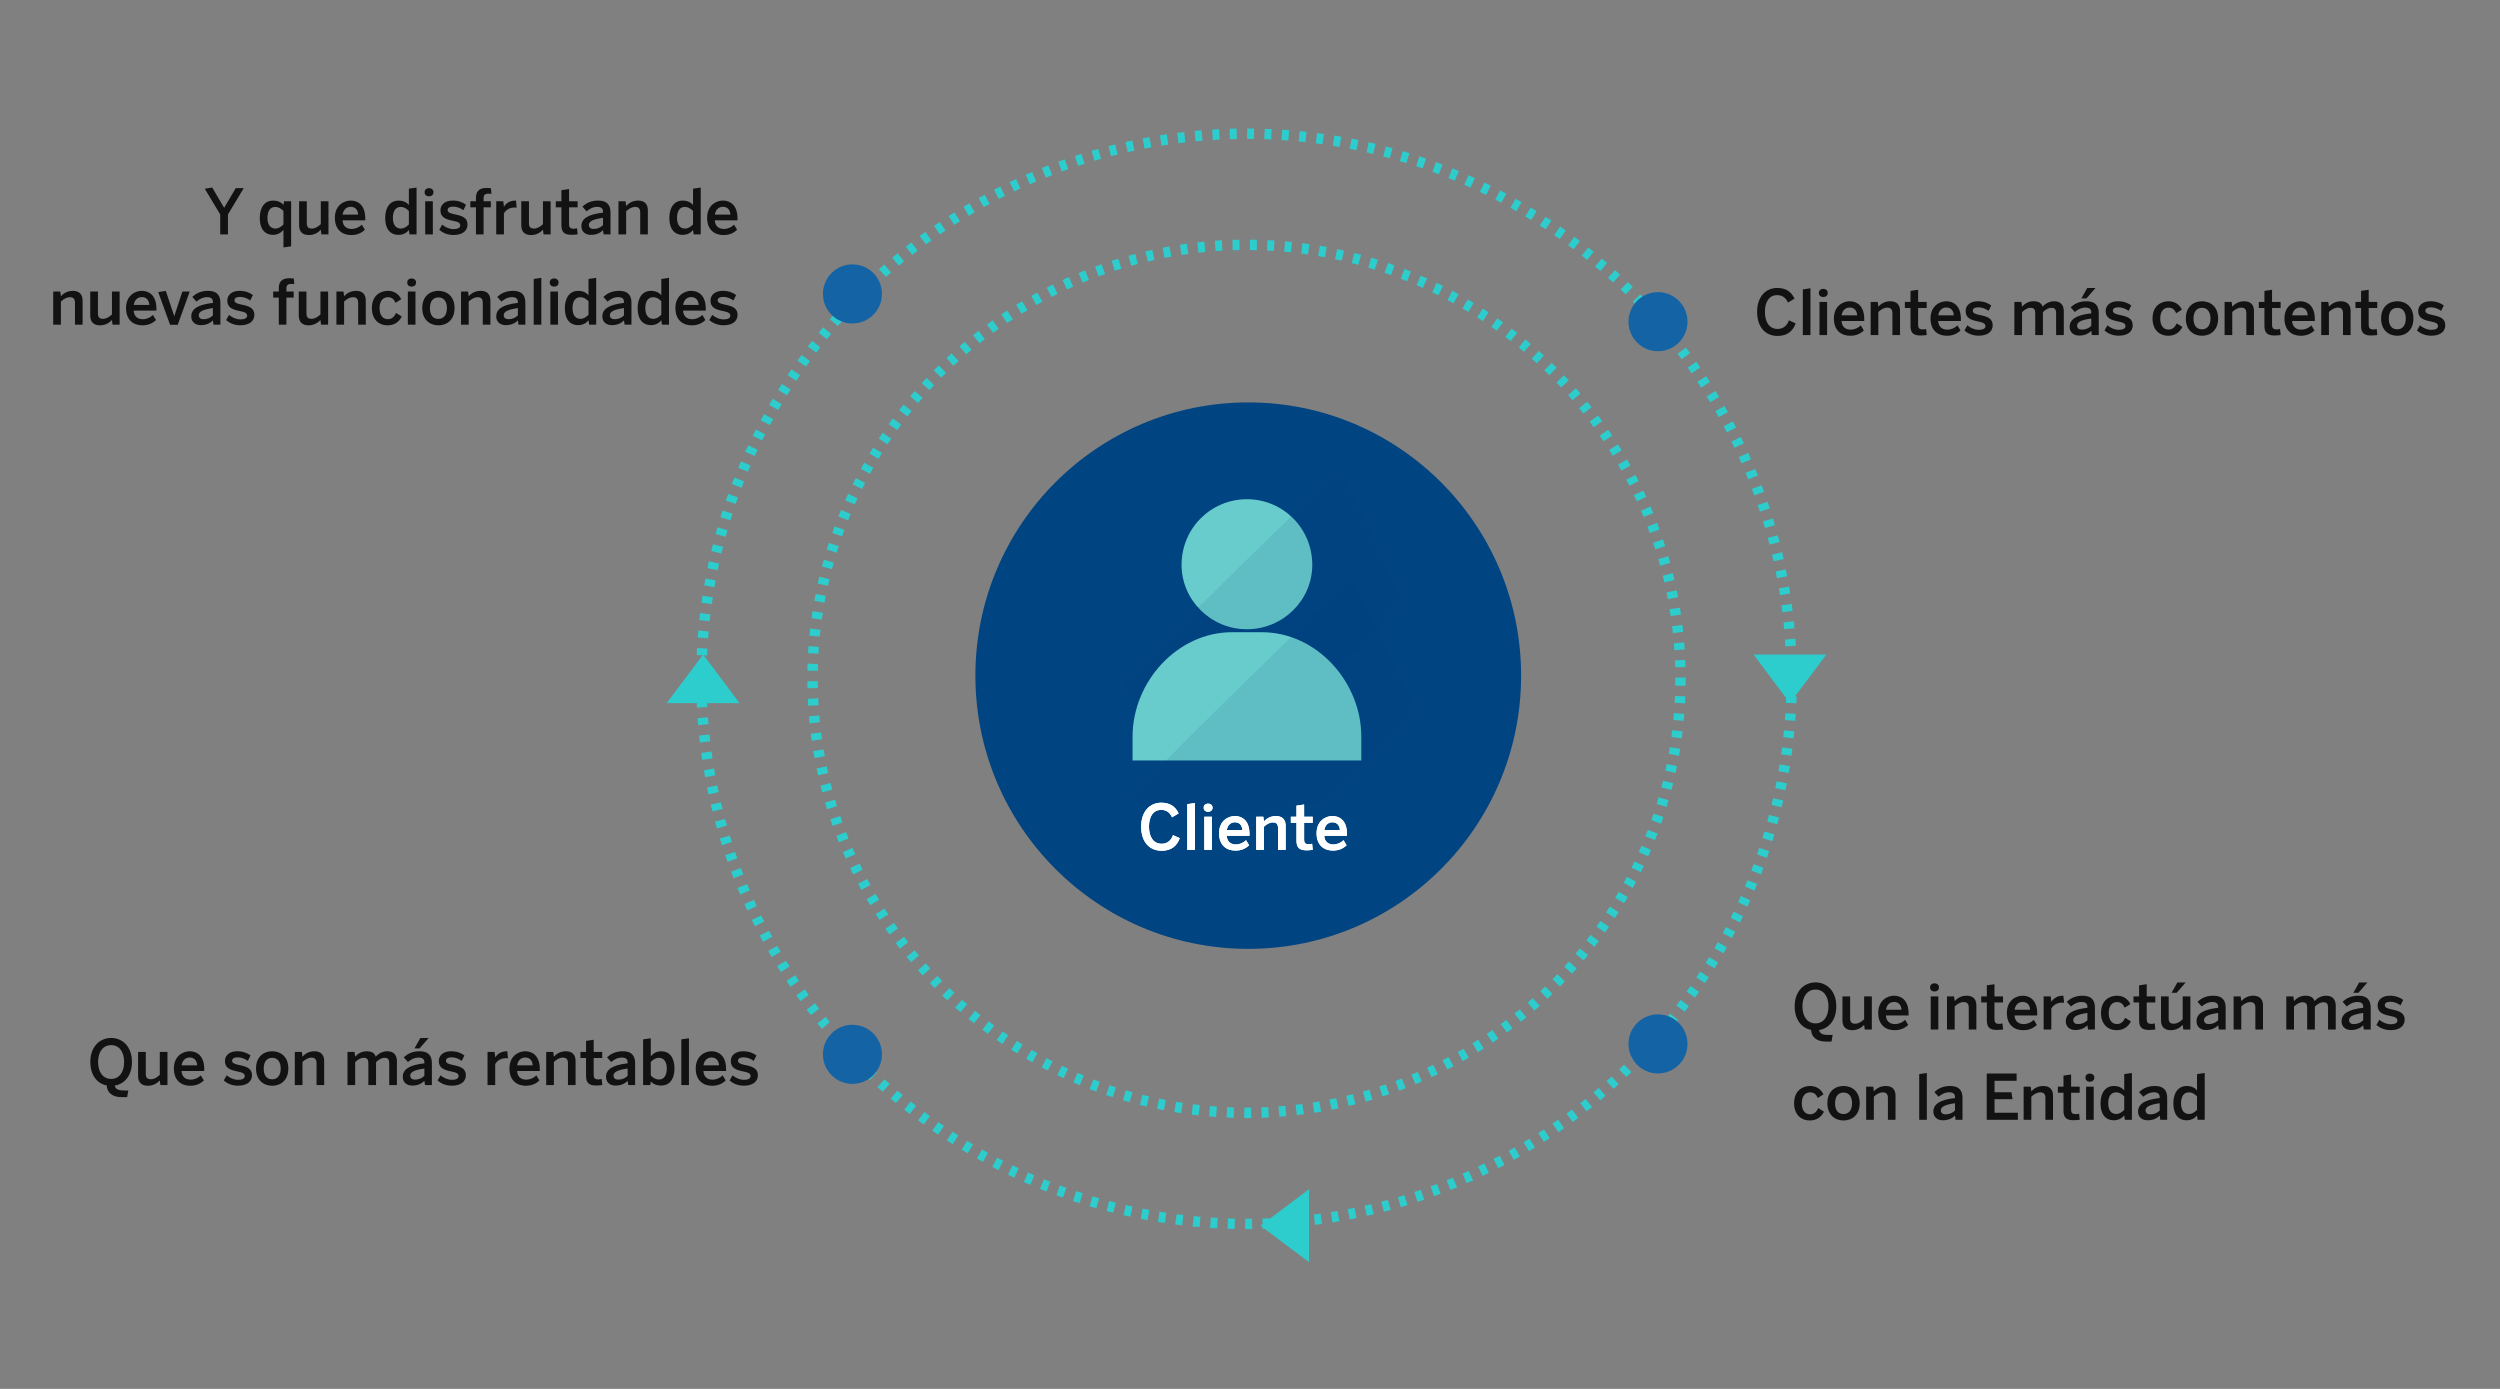 <?xml version="1.0" encoding="UTF-8" standalone="no"?>
<!DOCTYPE svg PUBLIC "-//W3C//DTD SVG 1.1//EN" "http://www.w3.org/Graphics/SVG/1.1/DTD/svg11.dtd">
<svg width="100%" height="100%" viewBox="0 0 720 400" version="1.1" xmlns="http://www.w3.org/2000/svg" xmlns:xlink="http://www.w3.org/1999/xlink" xml:space="preserve" xmlns:serif="http://www.serif.com/" style="fill-rule:evenodd;clip-rule:evenodd;">
    <rect x="0" y="0" width="720" height="400" fill="#808080" stroke="none"/>
    <g id="grandes_resultados-v2" transform="matrix(1,0,0,1,14,37.5)">
        <g id="Page-1" transform="matrix(1,0,0,1,178,0)">
            <g id="Group-7" transform="matrix(1,0,0,1,0,0.633)">
                <path id="Fill-3" d="M246.08,156.451C246.08,199.909 210.897,235.14 167.496,235.14C124.097,235.14 88.912,199.909 88.912,156.451C88.912,112.994 124.097,77.762 167.496,77.762C210.897,77.762 246.08,112.994 246.08,156.451" style="fill:rgb(0,68,129);"/>
                <circle id="Oval-2" cx="167" cy="157.367" r="157" style="fill:none;stroke:rgb(45,204,205);stroke-width:3px;stroke-dasharray:2,3;"/>
                <path id="Triangle" d="M323.5,164.367L313,150.367L334,150.367L323.5,164.367Z" style="fill:rgb(45,204,205);"/>
                <g id="Triangle-Copy-2" transform="matrix(-3.82857e-16,1,-1,-3.82857e-16,492.867,136.867)">
                    <path d="M178,321.867L167.5,307.867L188.5,307.867L178,321.867Z" style="fill:rgb(45,204,205);"/>
                </g>
                <g id="Triangle-Copy" transform="matrix(-1,-7.65714e-16,7.65714e-16,-1,21,314.734)">
                    <path d="M10.5,164.367L0,150.367L21,150.367L10.5,164.367Z" style="fill:rgb(45,204,205);"/>
                </g>
                <circle id="Oval-21" serif:id="Oval-2" cx="167" cy="157.367" r="125" style="fill:none;stroke:rgb(45,204,205);stroke-width:3px;stroke-dasharray:2,3;"/>
                <path id="Fill-5" d="M167.114,143.089C177.51,143.089 185.937,134.707 185.937,124.536C185.937,114.024 177.51,105.643 167.114,105.643C156.718,105.643 148.29,114.024 148.29,124.536C148.29,134.707 156.718,143.089 167.114,143.089" style="fill:rgb(104,204,204);"/>
            </g>
            <g id="Group-10" transform="matrix(1,0,0,1,148,105.633)">
                <path id="Fill-8" d="M-17.994,55.983C-17.994,53.537 45.991,-8.087 45.991,-8.087L64.259,29.888C64.259,29.888 40.12,56.798 37.938,56.798C35.755,56.798 -3.043,62.507 -3.043,62.507L-17.994,55.983Z" style="fill:rgb(0,68,129);fill-opacity:0.098;"/>
            </g>
            <path id="Fill-11" d="M134.18,181.509L134.18,174.636C134.18,158.862 147.069,144.577 162.828,144.577L171.404,144.577C187.16,144.577 200.054,158.862 200.054,174.636L200.054,181.509" style="fill:rgb(104,204,204);"/>
            <g id="Group-15" transform="matrix(1,0,0,1,134,143.633)">
                <path id="Fill-13" d="M-0.4,49.185C-0.4,46.738 63.585,-14.886 63.585,-14.886L81.853,23.089C81.853,23.089 57.714,50 55.532,50C53.35,50 14.551,55.708 14.551,55.708L-0.4,49.185Z" style="fill:rgb(0,68,129);fill-opacity:0.098;"/>
            </g>
            <g id="Group-32" transform="matrix(1,0,0,1,45,38.633)">
                <path id="Fill-20" d="M249,16.511C249,21.212 245.194,25.023 240.5,25.023C235.806,25.023 232,21.212 232,16.511C232,11.811 235.806,8 240.5,8C245.194,8 249,11.811 249,16.511" style="fill:rgb(20,100,165);"/>
                <path id="Fill-22" d="M249,224.511C249,229.212 245.194,233.023 240.5,233.023C235.806,233.023 232,229.212 232,224.511C232,219.811 235.806,216 240.5,216C245.194,216 249,219.811 249,224.511" style="fill:rgb(20,100,165);"/>
                <path id="Fill-24" d="M17,227.511C17,232.212 13.194,236.023 8.5,236.023C3.806,236.023 0,232.212 0,227.511C0,222.811 3.806,219 8.5,219C13.194,219 17,222.811 17,227.511" style="fill:rgb(20,100,165);"/>
                <path id="Fill-26" d="M17,8.511C17,13.212 13.194,17.023 8.5,17.023C3.806,17.023 0,13.212 0,8.511C0,3.811 3.806,0 8.5,0C13.194,0 17,3.811 17,8.511" style="fill:rgb(20,100,165);"/>
            </g>
            <g id="Cliente">
                <g transform="matrix(1,0,0,1,135.787,207.268)">
                    <path d="M6.777,0.252C9.571,0.252 11.193,-1.172 11.986,-3.37L10.039,-4.254C9.517,-2.758 8.435,-1.766 6.777,-1.766C4.452,-1.766 3.118,-3.641 3.118,-6.723C3.118,-9.643 4.38,-11.517 6.651,-11.517C8.255,-11.517 9.228,-10.616 9.751,-9.372L11.662,-10.508C10.742,-12.491 9.174,-13.59 6.651,-13.59C3.37,-13.59 0.865,-11.085 0.865,-6.705C0.865,-2.199 3.334,0.252 6.777,0.252Z" style="fill:white;fill-rule:nonzero;"/>
                    <path d="M16.348,0L16.348,-13.5L14.149,-13.176L14.149,0L16.348,0Z" style="fill:white;fill-rule:nonzero;"/>
                    <path d="M20.133,-10.977C20.962,-10.977 21.431,-11.481 21.431,-12.148C21.431,-12.815 20.962,-13.32 20.133,-13.32C19.322,-13.32 18.871,-12.815 18.871,-12.148C18.871,-11.481 19.322,-10.977 20.133,-10.977ZM21.25,0L21.25,-9.553L19.051,-9.553L19.051,0L21.25,0Z" style="fill:white;fill-rule:nonzero;"/>
                    <path d="M27.991,0.198C29.631,0.198 30.875,-0.306 31.957,-1.334L31.073,-2.794C30.334,-2.073 29.307,-1.568 28.117,-1.568C26.676,-1.568 25.594,-2.379 25.522,-4.055L32.065,-4.055L32.065,-4.578C32.065,-8.471 29.938,-9.751 27.865,-9.751C25.882,-9.751 23.305,-8.363 23.305,-4.776C23.305,-1.262 25.522,0.198 27.991,0.198ZM25.54,-5.696C25.756,-7.228 26.748,-7.949 27.847,-7.949C29.181,-7.949 29.92,-7.101 30.028,-5.696L25.54,-5.696Z" style="fill:white;fill-rule:nonzero;"/>
                    <path d="M36.228,0L36.228,-6.669C37.057,-7.426 37.868,-7.913 38.824,-7.913C39.851,-7.913 40.284,-7.372 40.284,-6.308L40.284,0L42.483,0L42.483,-6.957C42.483,-8.85 41.401,-9.751 39.671,-9.751C38.085,-9.751 36.931,-8.994 36.228,-8.201L36.048,-9.553L34.011,-9.553L34.011,0L36.228,0Z" style="fill:white;fill-rule:nonzero;"/>
                </g>
                <g transform="matrix(1,0,0,1,179.423,207.268)">
                    <path d="M4.903,0.126C5.497,0.126 6.38,0.036 6.651,-0.018L6.471,-1.766C6.2,-1.694 5.858,-1.622 5.497,-1.622C4.596,-1.622 4.164,-1.947 4.164,-2.974L4.164,-7.804L6.633,-7.804L6.633,-9.553L4.164,-9.553L4.164,-13.067L1.965,-12.743L1.965,-9.553L0.342,-9.553L0.342,-7.804L1.965,-7.804L1.965,-2.632C1.965,-0.559 2.884,0.126 4.903,0.126Z" style="fill:white;fill-rule:nonzero;"/>
                </g>
                <g transform="matrix(1,0,0,1,186.469,207.268)">
                    <path d="M5.389,0.198C7.029,0.198 8.273,-0.306 9.354,-1.334L8.471,-2.794C7.732,-2.073 6.705,-1.568 5.515,-1.568C4.073,-1.568 2.992,-2.379 2.92,-4.055L9.463,-4.055L9.463,-4.578C9.463,-8.471 7.336,-9.751 5.263,-9.751C3.28,-9.751 0.703,-8.363 0.703,-4.776C0.703,-1.262 2.92,0.198 5.389,0.198ZM2.938,-5.696C3.154,-7.228 4.146,-7.949 5.245,-7.949C6.579,-7.949 7.318,-7.101 7.426,-5.696L2.938,-5.696Z" style="fill:white;fill-rule:nonzero;"/>
                </g>
            </g>
        </g>
        <path id="Cliente1" serif:id="Cliente" d="M320.564,207.52C317.122,207.52 314.652,205.069 314.652,200.563C314.652,196.183 317.158,193.678 320.438,193.678C322.961,193.678 324.529,194.777 325.449,196.76L323.538,197.895C323.015,196.652 322.042,195.751 320.438,195.751C318.167,195.751 316.905,197.625 316.905,200.545C316.905,203.627 318.239,205.502 320.564,205.502C322.222,205.502 323.304,204.51 323.826,203.014L325.773,203.897C324.98,206.096 323.358,207.52 320.564,207.52ZM330.135,207.268L327.936,207.268L327.936,194.092L330.135,193.768L330.135,207.268ZM333.92,196.291C333.109,196.291 332.658,195.787 332.658,195.12C332.658,194.453 333.109,193.948 333.92,193.948C334.749,193.948 335.218,194.453 335.218,195.12C335.218,195.787 334.749,196.291 333.92,196.291ZM335.037,207.268L332.838,207.268L332.838,197.715L335.037,197.715L335.037,207.268ZM341.778,207.466C339.309,207.466 337.092,206.006 337.092,202.491C337.092,198.905 339.67,197.517 341.652,197.517C343.725,197.517 345.852,198.797 345.852,202.69L345.852,203.212L339.309,203.212C339.381,204.889 340.463,205.7 341.905,205.7C343.094,205.7 344.121,205.195 344.86,204.474L345.744,205.934C344.662,206.961 343.419,207.466 341.778,207.466ZM339.327,201.572L343.815,201.572C343.707,200.166 342.968,199.319 341.634,199.319C340.535,199.319 339.543,200.04 339.327,201.572ZM350.015,207.268L347.798,207.268L347.798,197.715L349.835,197.715L350.015,199.067C350.718,198.274 351.872,197.517 353.458,197.517C355.188,197.517 356.27,198.418 356.27,200.311L356.27,207.268L354.071,207.268L354.071,200.959C354.071,199.896 353.638,199.355 352.611,199.355C351.656,199.355 350.844,199.842 350.015,200.599L350.015,207.268ZM362.326,207.394C360.307,207.394 359.388,206.709 359.388,204.636L359.388,199.463L357.766,199.463L357.766,197.715L359.388,197.715L359.388,194.525L361.587,194.2L361.587,197.715L364.056,197.715L364.056,199.463L361.587,199.463L361.587,204.294C361.587,205.321 362.019,205.646 362.921,205.646C363.281,205.646 363.623,205.574 363.894,205.502L364.074,207.25C363.804,207.304 362.921,207.394 362.326,207.394ZM369.858,207.466C367.389,207.466 365.172,206.006 365.172,202.491C365.172,198.905 367.749,197.517 369.732,197.517C371.805,197.517 373.932,198.797 373.932,202.69L373.932,203.212L367.389,203.212C367.461,204.889 368.542,205.7 369.984,205.7C371.174,205.7 372.201,205.195 372.94,204.474L373.823,205.934C372.742,206.961 371.498,207.466 369.858,207.466ZM367.407,201.572L371.895,201.572C371.787,200.166 371.048,199.319 369.714,199.319C368.614,199.319 367.623,200.04 367.407,201.572Z" style="fill:white;"/>
        <path id="Clientes-más-content" d="M497.951,59.252C494.513,59.252 492.047,56.804 492.047,52.304C492.047,47.93 494.549,45.428 497.825,45.428C500.345,45.428 501.911,46.526 502.829,48.506L500.921,49.64C500.399,48.398 499.427,47.498 497.825,47.498C495.557,47.498 494.297,49.37 494.297,52.286C494.297,55.364 495.629,57.236 497.951,57.236C499.607,57.236 500.687,56.246 501.209,54.752L503.153,55.634C502.361,57.83 500.741,59.252 497.951,59.252ZM507.409,59L505.213,59L505.213,45.842L507.409,45.518L507.409,59ZM511.089,48.038C510.279,48.038 509.829,47.534 509.829,46.868C509.829,46.202 510.279,45.698 511.089,45.698C511.917,45.698 512.385,46.202 512.385,46.868C512.385,47.534 511.917,48.038 511.089,48.038ZM512.205,59L510.009,59L510.009,49.46L512.205,49.46L512.205,59ZM518.837,59.198C516.371,59.198 514.157,57.74 514.157,54.23C514.157,50.648 516.731,49.262 518.711,49.262C520.781,49.262 522.905,50.54 522.905,54.428L522.905,54.95L516.371,54.95C516.443,56.624 517.523,57.434 518.963,57.434C520.151,57.434 521.177,56.93 521.915,56.21L522.797,57.668C521.717,58.694 520.475,59.198 518.837,59.198ZM516.389,53.312L520.871,53.312C520.763,51.908 520.025,51.062 518.693,51.062C517.595,51.062 516.605,51.782 516.389,53.312ZM526.963,59L524.749,59L524.749,49.46L526.783,49.46L526.963,50.81C527.665,50.018 528.817,49.262 530.401,49.262C532.129,49.262 533.209,50.162 533.209,52.052L533.209,59L531.013,59L531.013,52.7C531.013,51.638 530.581,51.098 529.555,51.098C528.601,51.098 527.791,51.584 526.963,52.34L526.963,59ZM539.157,59.126C537.141,59.126 536.223,58.442 536.223,56.372L536.223,51.206L534.603,51.206L534.603,49.46L536.223,49.46L536.223,46.274L538.419,45.95L538.419,49.46L540.885,49.46L540.885,51.206L538.419,51.206L538.419,56.03C538.419,57.056 538.851,57.38 539.751,57.38C540.111,57.38 540.453,57.308 540.723,57.236L540.903,58.982C540.633,59.036 539.751,59.126 539.157,59.126ZM546.671,59.198C544.205,59.198 541.991,57.74 541.991,54.23C541.991,50.648 544.565,49.262 546.545,49.262C548.615,49.262 550.739,50.54 550.739,54.428L550.739,54.95L544.205,54.95C544.277,56.624 545.357,57.434 546.797,57.434C547.985,57.434 549.011,56.93 549.749,56.21L550.631,57.668C549.551,58.694 548.309,59.198 546.671,59.198ZM544.223,53.312L548.705,53.312C548.597,51.908 547.859,51.062 546.527,51.062C545.429,51.062 544.439,51.782 544.223,53.312ZM555.877,59.18C554.041,59.18 552.673,58.496 551.755,57.686L552.601,56.192C553.465,56.93 554.653,57.488 555.895,57.488C557.083,57.488 557.803,57.11 557.803,56.444C557.803,55.67 557.245,55.4 555.661,55.076C553.645,54.662 552.097,54.122 552.097,52.07C552.097,50.378 553.501,49.262 555.607,49.262C557.317,49.262 558.469,49.748 559.477,50.468L558.703,52.034C557.803,51.386 556.795,51.008 555.769,51.008C554.689,51.008 554.167,51.404 554.167,51.98C554.167,52.61 554.689,52.898 556.111,53.204C558.253,53.636 559.891,54.14 559.891,56.156C559.891,58.244 558.073,59.18 555.877,59.18ZM568.349,59L566.135,59L566.135,49.46L568.169,49.46L568.349,50.81C569.033,50.018 570.149,49.262 571.625,49.262C573.227,49.262 574.001,49.874 574.253,50.81C574.973,50.036 576.125,49.262 577.583,49.262C579.527,49.262 580.373,50.432 580.373,52.142L580.373,59L578.159,59L578.159,52.7C578.159,51.674 577.853,51.152 576.809,51.152C575.909,51.152 575.171,51.638 574.361,52.394L574.361,59L572.147,59L572.147,52.7C572.147,51.674 571.841,51.152 570.797,51.152C569.915,51.152 569.159,51.638 568.349,52.394L568.349,59ZM585.439,48.434L587.113,45.446L589.507,45.446L586.897,48.434L585.439,48.434ZM585.565,57.434C586.699,57.434 587.599,57.02 588.283,56.336L588.283,54.23C585.205,54.662 584.215,55.328 584.215,56.282C584.215,57.038 584.737,57.434 585.565,57.434ZM584.773,59.144C583.207,59.144 582.055,58.208 582.055,56.642C582.055,54.536 583.819,53.24 588.283,52.736L588.283,52.448C588.283,51.566 587.761,51.08 586.627,51.08C585.385,51.08 584.431,51.62 583.549,52.358L582.343,51.008C583.351,50.072 584.719,49.262 586.915,49.262C589.381,49.262 590.443,50.486 590.443,52.718L590.443,59L588.463,59L588.283,57.776C587.365,58.712 586.195,59.144 584.773,59.144ZM596.211,59.18C594.375,59.18 593.007,58.496 592.089,57.686L592.935,56.192C593.799,56.93 594.987,57.488 596.229,57.488C597.417,57.488 598.137,57.11 598.137,56.444C598.137,55.67 597.579,55.4 595.995,55.076C593.979,54.662 592.431,54.122 592.431,52.07C592.431,50.378 593.835,49.262 595.941,49.262C597.651,49.262 598.803,49.748 599.811,50.468L599.037,52.034C598.137,51.386 597.129,51.008 596.103,51.008C595.023,51.008 594.501,51.404 594.501,51.98C594.501,52.61 595.023,52.898 596.445,53.204C598.587,53.636 600.225,54.14 600.225,56.156C600.225,58.244 598.407,59.18 596.211,59.18ZM610.393,59.198C608.179,59.198 605.929,57.722 605.929,54.23C605.929,50.576 608.395,49.262 610.519,49.262C612.247,49.262 613.651,50.108 614.389,51.674L612.751,52.718C612.265,51.62 611.617,51.098 610.519,51.098C609.223,51.098 608.143,52.07 608.143,54.248C608.143,56.156 608.989,57.416 610.519,57.416C611.635,57.416 612.355,56.786 612.895,55.634L614.533,56.66C613.669,58.424 612.175,59.198 610.393,59.198ZM620.175,59.198C617.853,59.198 615.513,57.722 615.513,54.23C615.513,50.72 617.835,49.262 620.175,49.262C622.497,49.262 624.819,50.72 624.819,54.23C624.819,57.722 622.497,59.198 620.175,59.198ZM620.175,57.344C621.777,57.344 622.623,56.066 622.623,54.248C622.623,52.484 621.849,51.152 620.175,51.152C618.573,51.152 617.727,52.358 617.727,54.248C617.727,56.066 618.465,57.344 620.175,57.344ZM628.895,59L626.681,59L626.681,49.46L628.715,49.46L628.895,50.81C629.597,50.018 630.749,49.262 632.333,49.262C634.061,49.262 635.141,50.162 635.141,52.052L635.141,59L632.945,59L632.945,52.7C632.945,51.638 632.513,51.098 631.487,51.098C630.533,51.098 629.723,51.584 628.895,52.34L628.895,59ZM641.089,59.126C639.073,59.126 638.155,58.442 638.155,56.372L638.155,51.206L636.535,51.206L636.535,49.46L638.155,49.46L638.155,46.274L640.351,45.95L640.351,49.46L642.817,49.46L642.817,51.206L640.351,51.206L640.351,56.03C640.351,57.056 640.783,57.38 641.683,57.38C642.043,57.38 642.385,57.308 642.655,57.236L642.835,58.982C642.565,59.036 641.683,59.126 641.089,59.126ZM648.603,59.198C646.137,59.198 643.923,57.74 643.923,54.23C643.923,50.648 646.497,49.262 648.477,49.262C650.547,49.262 652.671,50.54 652.671,54.428L652.671,54.95L646.137,54.95C646.209,56.624 647.289,57.434 648.729,57.434C649.917,57.434 650.943,56.93 651.681,56.21L652.563,57.668C651.483,58.694 650.241,59.198 648.603,59.198ZM646.155,53.312L650.637,53.312C650.529,51.908 649.791,51.062 648.459,51.062C647.361,51.062 646.371,51.782 646.155,53.312ZM656.729,59L654.515,59L654.515,49.46L656.549,49.46L656.729,50.81C657.431,50.018 658.583,49.262 660.167,49.262C661.895,49.262 662.975,50.162 662.975,52.052L662.975,59L660.779,59L660.779,52.7C660.779,51.638 660.347,51.098 659.321,51.098C658.367,51.098 657.557,51.584 656.729,52.34L656.729,59ZM668.923,59.126C666.907,59.126 665.989,58.442 665.989,56.372L665.989,51.206L664.369,51.206L664.369,49.46L665.989,49.46L665.989,46.274L668.185,45.95L668.185,49.46L670.651,49.46L670.651,51.206L668.185,51.206L668.185,56.03C668.185,57.056 668.617,57.38 669.517,57.38C669.877,57.38 670.219,57.308 670.489,57.236L670.669,58.982C670.399,59.036 669.517,59.126 668.923,59.126ZM676.419,59.198C674.097,59.198 671.757,57.722 671.757,54.23C671.757,50.72 674.079,49.262 676.419,49.262C678.741,49.262 681.063,50.72 681.063,54.23C681.063,57.722 678.741,59.198 676.419,59.198ZM676.419,57.344C678.021,57.344 678.867,56.066 678.867,54.248C678.867,52.484 678.093,51.152 676.419,51.152C674.817,51.152 673.971,52.358 673.971,54.248C673.971,56.066 674.709,57.344 676.419,57.344ZM686.219,59.18C684.383,59.18 683.015,58.496 682.097,57.686L682.943,56.192C683.807,56.93 684.995,57.488 686.237,57.488C687.425,57.488 688.145,57.11 688.145,56.444C688.145,55.67 687.587,55.4 686.003,55.076C683.987,54.662 682.439,54.122 682.439,52.07C682.439,50.378 683.843,49.262 685.949,49.262C687.659,49.262 688.811,49.748 689.819,50.468L689.045,52.034C688.145,51.386 687.137,51.008 686.111,51.008C685.031,51.008 684.509,51.404 684.509,51.98C684.509,52.61 685.031,52.898 686.453,53.204C688.595,53.636 690.233,54.14 690.233,56.156C690.233,58.244 688.415,59.18 686.219,59.18Z" style="fill:rgb(18,18,18);"/>
        <path id="Que-interactúan-más" d="M513.466,262.474L511.81,262.474C509.128,262.474 507.652,261.052 507.598,259.108C504.898,258.622 502.864,256.192 502.864,252.34C502.864,247.858 505.654,245.428 508.876,245.428C512.08,245.428 514.852,247.858 514.852,252.34C514.852,256.318 512.674,258.73 509.884,259.144C510.136,260.368 511.27,260.566 512.728,260.566L513.808,260.566L513.466,262.474ZM508.876,257.236C511.108,257.236 512.602,255.364 512.602,252.34C512.602,249.316 511.108,247.498 508.876,247.498C506.608,247.498 505.096,249.316 505.096,252.34C505.096,255.364 506.608,257.236 508.876,257.236ZM519.45,259.198C517.704,259.198 516.624,258.298 516.624,256.408L516.624,249.46L518.838,249.46L518.838,255.814C518.838,256.822 519.252,257.326 520.278,257.326C521.232,257.326 522.042,256.822 522.87,256.066L522.87,249.46L525.084,249.46L525.084,259L523.05,259L522.87,257.668C522.168,258.424 521.016,259.198 519.45,259.198ZM531.608,259.198C529.142,259.198 526.928,257.74 526.928,254.23C526.928,250.648 529.502,249.262 531.482,249.262C533.552,249.262 535.676,250.54 535.676,254.428L535.676,254.95L529.142,254.95C529.214,256.624 530.294,257.434 531.734,257.434C532.922,257.434 533.948,256.93 534.686,256.21L535.568,257.668C534.488,258.694 533.246,259.198 531.608,259.198ZM529.16,253.312L533.642,253.312C533.534,251.908 532.796,251.062 531.464,251.062C530.366,251.062 529.376,251.782 529.16,253.312ZM543.126,248.038C542.316,248.038 541.866,247.534 541.866,246.868C541.866,246.202 542.316,245.698 543.126,245.698C543.954,245.698 544.422,246.202 544.422,246.868C544.422,247.534 543.954,248.038 543.126,248.038ZM544.242,259L542.046,259L542.046,249.46L544.242,249.46L544.242,259ZM548.948,259L546.734,259L546.734,249.46L548.768,249.46L548.948,250.81C549.65,250.018 550.802,249.262 552.386,249.262C554.114,249.262 555.194,250.162 555.194,252.052L555.194,259L552.998,259L552.998,252.7C552.998,251.638 552.566,251.098 551.54,251.098C550.586,251.098 549.776,251.584 548.948,252.34L548.948,259ZM561.142,259.126C559.126,259.126 558.208,258.442 558.208,256.372L558.208,251.206L556.588,251.206L556.588,249.46L558.208,249.46L558.208,246.274L560.404,245.95L560.404,249.46L562.87,249.46L562.87,251.206L560.404,251.206L560.404,256.03C560.404,257.056 560.836,257.38 561.736,257.38C562.096,257.38 562.438,257.308 562.708,257.236L562.888,258.982C562.618,259.036 561.736,259.126 561.142,259.126ZM568.656,259.198C566.19,259.198 563.976,257.74 563.976,254.23C563.976,250.648 566.55,249.262 568.53,249.262C570.6,249.262 572.724,250.54 572.724,254.428L572.724,254.95L566.19,254.95C566.262,256.624 567.342,257.434 568.782,257.434C569.97,257.434 570.996,256.93 571.734,256.21L572.616,257.668C571.536,258.694 570.294,259.198 568.656,259.198ZM566.208,253.312L570.69,253.312C570.582,251.908 569.844,251.062 568.512,251.062C567.414,251.062 566.424,251.782 566.208,253.312ZM576.782,259L574.568,259L574.568,249.46L576.602,249.46L576.782,251.008L576.8,251.008C577.376,250.108 578.384,249.262 580.166,249.262L580.256,249.262L580.454,251.296C580.31,251.26 580.022,251.26 579.878,251.26C578.42,251.26 577.394,251.926 576.782,252.952L576.782,259ZM584.458,257.434C585.592,257.434 586.492,257.02 587.176,256.336L587.176,254.23C584.098,254.662 583.108,255.328 583.108,256.282C583.108,257.038 583.63,257.434 584.458,257.434ZM583.666,259.144C582.1,259.144 580.948,258.208 580.948,256.642C580.948,254.536 582.712,253.24 587.176,252.736L587.176,252.448C587.176,251.566 586.654,251.08 585.52,251.08C584.278,251.08 583.324,251.62 582.442,252.358L581.236,251.008C582.244,250.072 583.612,249.262 585.808,249.262C588.274,249.262 589.336,250.486 589.336,252.718L589.336,259L587.356,259L587.176,257.776C586.258,258.712 585.088,259.144 583.666,259.144ZM595.554,259.198C593.34,259.198 591.09,257.722 591.09,254.23C591.09,250.576 593.556,249.262 595.68,249.262C597.408,249.262 598.812,250.108 599.55,251.674L597.912,252.718C597.426,251.62 596.778,251.098 595.68,251.098C594.384,251.098 593.304,252.07 593.304,254.248C593.304,256.156 594.15,257.416 595.68,257.416C596.796,257.416 597.516,256.786 598.056,255.634L599.694,256.66C598.83,258.424 597.336,259.198 595.554,259.198ZM604.994,259.126C602.978,259.126 602.06,258.442 602.06,256.372L602.06,251.206L600.44,251.206L600.44,249.46L602.06,249.46L602.06,246.274L604.256,245.95L604.256,249.46L606.722,249.46L606.722,251.206L604.256,251.206L604.256,256.03C604.256,257.056 604.688,257.38 605.588,257.38C605.948,257.38 606.29,257.308 606.56,257.236L606.74,258.982C606.47,259.036 605.588,259.126 604.994,259.126ZM611.41,248.434L613.084,245.446L615.478,245.446L612.868,248.434L611.41,248.434ZM611.194,259.198C609.448,259.198 608.368,258.298 608.368,256.408L608.368,249.46L610.582,249.46L610.582,255.814C610.582,256.822 610.996,257.326 612.022,257.326C612.976,257.326 613.786,256.822 614.614,256.066L614.614,249.46L616.828,249.46L616.828,259L614.794,259L614.614,257.668C613.912,258.424 612.76,259.198 611.194,259.198ZM622.11,257.434C623.244,257.434 624.144,257.02 624.828,256.336L624.828,254.23C621.75,254.662 620.76,255.328 620.76,256.282C620.76,257.038 621.282,257.434 622.11,257.434ZM621.318,259.144C619.752,259.144 618.6,258.208 618.6,256.642C618.6,254.536 620.364,253.24 624.828,252.736L624.828,252.448C624.828,251.566 624.306,251.08 623.172,251.08C621.93,251.08 620.976,251.62 620.094,252.358L618.888,251.008C619.896,250.072 621.264,249.262 623.46,249.262C625.926,249.262 626.988,250.486 626.988,252.718L626.988,259L625.008,259L624.828,257.776C623.91,258.712 622.74,259.144 621.318,259.144ZM631.496,259L629.282,259L629.282,249.46L631.316,249.46L631.496,250.81C632.198,250.018 633.35,249.262 634.934,249.262C636.662,249.262 637.742,250.162 637.742,252.052L637.742,259L635.546,259L635.546,252.7C635.546,251.638 635.114,251.098 634.088,251.098C633.134,251.098 632.324,251.584 631.496,252.34L631.496,259ZM646.668,259L644.454,259L644.454,249.46L646.488,249.46L646.668,250.81C647.352,250.018 648.468,249.262 649.944,249.262C651.546,249.262 652.32,249.874 652.572,250.81C653.292,250.036 654.444,249.262 655.902,249.262C657.846,249.262 658.692,250.432 658.692,252.142L658.692,259L656.478,259L656.478,252.7C656.478,251.674 656.172,251.152 655.128,251.152C654.228,251.152 653.49,251.638 652.68,252.394L652.68,259L650.466,259L650.466,252.7C650.466,251.674 650.16,251.152 649.116,251.152C648.234,251.152 647.478,251.638 646.668,252.394L646.668,259ZM663.758,248.434L665.432,245.446L667.826,245.446L665.216,248.434L663.758,248.434ZM663.884,257.434C665.018,257.434 665.918,257.02 666.602,256.336L666.602,254.23C663.524,254.662 662.534,255.328 662.534,256.282C662.534,257.038 663.056,257.434 663.884,257.434ZM663.092,259.144C661.526,259.144 660.374,258.208 660.374,256.642C660.374,254.536 662.138,253.24 666.602,252.736L666.602,252.448C666.602,251.566 666.08,251.08 664.946,251.08C663.704,251.08 662.75,251.62 661.868,252.358L660.662,251.008C661.67,250.072 663.038,249.262 665.234,249.262C667.7,249.262 668.762,250.486 668.762,252.718L668.762,259L666.782,259L666.602,257.776C665.684,258.712 664.514,259.144 663.092,259.144ZM674.53,259.18C672.694,259.18 671.326,258.496 670.408,257.686L671.254,256.192C672.118,256.93 673.306,257.488 674.548,257.488C675.736,257.488 676.456,257.11 676.456,256.444C676.456,255.67 675.898,255.4 674.314,255.076C672.298,254.662 670.75,254.122 670.75,252.07C670.75,250.378 672.154,249.262 674.26,249.262C675.97,249.262 677.122,249.748 678.13,250.468L677.356,252.034C676.456,251.386 675.448,251.008 674.422,251.008C673.342,251.008 672.82,251.404 672.82,251.98C672.82,252.61 673.342,252.898 674.764,253.204C676.906,253.636 678.544,254.14 678.544,256.156C678.544,258.244 676.726,259.18 674.53,259.18ZM507.166,285.198C504.952,285.198 502.702,283.722 502.702,280.23C502.702,276.576 505.168,275.262 507.292,275.262C509.02,275.262 510.424,276.108 511.162,277.674L509.524,278.718C509.038,277.62 508.39,277.098 507.292,277.098C505.996,277.098 504.916,278.07 504.916,280.248C504.916,282.156 505.762,283.416 507.292,283.416C508.408,283.416 509.128,282.786 509.668,281.634L511.306,282.66C510.442,284.424 508.948,285.198 507.166,285.198ZM516.948,285.198C514.626,285.198 512.286,283.722 512.286,280.23C512.286,276.72 514.608,275.262 516.948,275.262C519.27,275.262 521.592,276.72 521.592,280.23C521.592,283.722 519.27,285.198 516.948,285.198ZM516.948,283.344C518.55,283.344 519.396,282.066 519.396,280.248C519.396,278.484 518.622,277.152 516.948,277.152C515.346,277.152 514.5,278.358 514.5,280.248C514.5,282.066 515.238,283.344 516.948,283.344ZM525.668,285L523.454,285L523.454,275.46L525.488,275.46L525.668,276.81C526.37,276.018 527.522,275.262 529.106,275.262C530.834,275.262 531.914,276.162 531.914,278.052L531.914,285L529.718,285L529.718,278.7C529.718,277.638 529.286,277.098 528.26,277.098C527.306,277.098 526.496,277.584 525.668,278.34L525.668,285ZM540.93,285L538.734,285L538.734,271.842L540.93,271.518L540.93,285ZM546.32,283.434C547.454,283.434 548.354,283.02 549.038,282.336L549.038,280.23C545.96,280.662 544.97,281.328 544.97,282.282C544.97,283.038 545.492,283.434 546.32,283.434ZM545.528,285.144C543.962,285.144 542.81,284.208 542.81,282.642C542.81,280.536 544.574,279.24 549.038,278.736L549.038,278.448C549.038,277.566 548.516,277.08 547.382,277.08C546.14,277.08 545.186,277.62 544.304,278.358L543.098,277.008C544.106,276.072 545.474,275.262 547.67,275.262C550.136,275.262 551.198,276.486 551.198,278.718L551.198,285L549.218,285L549.038,283.776C548.12,284.712 546.95,285.144 545.528,285.144ZM567.144,285L558.18,285L558.18,271.68L566.784,271.68L566.784,273.768L560.43,273.768L560.43,277.08L565.29,277.08L565.614,279.078L560.43,279.078L560.43,282.966L567.144,282.966L567.144,285ZM571.022,285L568.808,285L568.808,275.46L570.842,275.46L571.022,276.81C571.724,276.018 572.876,275.262 574.46,275.262C576.188,275.262 577.268,276.162 577.268,278.052L577.268,285L575.072,285L575.072,278.7C575.072,277.638 574.64,277.098 573.614,277.098C572.66,277.098 571.85,277.584 571.022,278.34L571.022,285ZM583.216,285.126C581.2,285.126 580.282,284.442 580.282,282.372L580.282,277.206L578.662,277.206L578.662,275.46L580.282,275.46L580.282,272.274L582.478,271.95L582.478,275.46L584.944,275.46L584.944,277.206L582.478,277.206L582.478,282.03C582.478,283.056 582.91,283.38 583.81,283.38C584.17,283.38 584.512,283.308 584.782,283.236L584.962,284.982C584.692,285.036 583.81,285.126 583.216,285.126ZM587.868,274.038C587.058,274.038 586.608,273.534 586.608,272.868C586.608,272.202 587.058,271.698 587.868,271.698C588.696,271.698 589.164,272.202 589.164,272.868C589.164,273.534 588.696,274.038 587.868,274.038ZM588.984,285L586.788,285L586.788,275.46L588.984,275.46L588.984,285ZM595.454,283.326C596.372,283.326 597.11,282.822 597.776,282.138L597.776,278.25C597.002,277.494 596.336,277.098 595.418,277.098C594.068,277.098 593.168,278.124 593.168,280.266C593.168,282.228 594.032,283.326 595.454,283.326ZM594.734,285.144C592.556,285.144 590.954,283.596 590.954,280.284C590.954,276.972 592.574,275.262 594.77,275.262C596.066,275.262 597.11,275.712 597.776,276.54L597.776,271.842L599.99,271.518L599.99,285L597.956,285L597.776,283.74C597.128,284.55 596.156,285.144 594.734,285.144ZM605.272,283.434C606.406,283.434 607.306,283.02 607.99,282.336L607.99,280.23C604.912,280.662 603.922,281.328 603.922,282.282C603.922,283.038 604.444,283.434 605.272,283.434ZM604.48,285.144C602.914,285.144 601.762,284.208 601.762,282.642C601.762,280.536 603.526,279.24 607.99,278.736L607.99,278.448C607.99,277.566 607.468,277.08 606.334,277.08C605.092,277.08 604.138,277.62 603.256,278.358L602.05,277.008C603.058,276.072 604.426,275.262 606.622,275.262C609.088,275.262 610.15,276.486 610.15,278.718L610.15,285L608.17,285L607.99,283.776C607.072,284.712 605.902,285.144 604.48,285.144ZM616.422,283.326C617.34,283.326 618.078,282.822 618.744,282.138L618.744,278.25C617.97,277.494 617.304,277.098 616.386,277.098C615.036,277.098 614.136,278.124 614.136,280.266C614.136,282.228 615,283.326 616.422,283.326ZM615.702,285.144C613.524,285.144 611.922,283.596 611.922,280.284C611.922,276.972 613.542,275.262 615.738,275.262C617.034,275.262 618.078,275.712 618.744,276.54L618.744,271.842L620.958,271.518L620.958,285L618.924,285L618.744,283.74C618.096,284.55 617.124,285.144 615.702,285.144Z" style="fill:rgb(18,18,18);"/>
        <path id="Que-son-más-rentable" d="M22.614,278.474L20.958,278.474C18.276,278.474 16.8,277.052 16.746,275.108C14.046,274.622 12.012,272.192 12.012,268.34C12.012,263.858 14.802,261.428 18.024,261.428C21.228,261.428 24,263.858 24,268.34C24,272.318 21.822,274.73 19.032,275.144C19.284,276.368 20.418,276.566 21.876,276.566L22.956,276.566L22.614,278.474ZM18.024,273.236C20.256,273.236 21.75,271.364 21.75,268.34C21.75,265.316 20.256,263.498 18.024,263.498C15.756,263.498 14.244,265.316 14.244,268.34C14.244,271.364 15.756,273.236 18.024,273.236ZM28.598,275.198C26.852,275.198 25.772,274.298 25.772,272.408L25.772,265.46L27.986,265.46L27.986,271.814C27.986,272.822 28.4,273.326 29.426,273.326C30.38,273.326 31.19,272.822 32.018,272.066L32.018,265.46L34.232,265.46L34.232,275L32.198,275L32.018,273.668C31.316,274.424 30.164,275.198 28.598,275.198ZM40.756,275.198C38.29,275.198 36.076,273.74 36.076,270.23C36.076,266.648 38.65,265.262 40.63,265.262C42.7,265.262 44.824,266.54 44.824,270.428L44.824,270.95L38.29,270.95C38.362,272.624 39.442,273.434 40.882,273.434C42.07,273.434 43.096,272.93 43.834,272.21L44.716,273.668C43.636,274.694 42.394,275.198 40.756,275.198ZM38.308,269.312L42.79,269.312C42.682,267.908 41.944,267.062 40.612,267.062C39.514,267.062 38.524,267.782 38.308,269.312ZM54.56,275.18C52.724,275.18 51.356,274.496 50.438,273.686L51.284,272.192C52.148,272.93 53.336,273.488 54.578,273.488C55.766,273.488 56.486,273.11 56.486,272.444C56.486,271.67 55.928,271.4 54.344,271.076C52.328,270.662 50.78,270.122 50.78,268.07C50.78,266.378 52.184,265.262 54.29,265.262C56,265.262 57.152,265.748 58.16,266.468L57.386,268.034C56.486,267.386 55.478,267.008 54.452,267.008C53.372,267.008 52.85,267.404 52.85,267.98C52.85,268.61 53.372,268.898 54.794,269.204C56.936,269.636 58.574,270.14 58.574,272.156C58.574,274.244 56.756,275.18 54.56,275.18ZM64.396,275.198C62.074,275.198 59.734,273.722 59.734,270.23C59.734,266.72 62.056,265.262 64.396,265.262C66.718,265.262 69.04,266.72 69.04,270.23C69.04,273.722 66.718,275.198 64.396,275.198ZM64.396,273.344C65.998,273.344 66.844,272.066 66.844,270.248C66.844,268.484 66.07,267.152 64.396,267.152C62.794,267.152 61.948,268.358 61.948,270.248C61.948,272.066 62.686,273.344 64.396,273.344ZM73.116,275L70.902,275L70.902,265.46L72.936,265.46L73.116,266.81C73.818,266.018 74.97,265.262 76.554,265.262C78.282,265.262 79.362,266.162 79.362,268.052L79.362,275L77.166,275L77.166,268.7C77.166,267.638 76.734,267.098 75.708,267.098C74.754,267.098 73.944,267.584 73.116,268.34L73.116,275ZM88.288,275L86.074,275L86.074,265.46L88.108,265.46L88.288,266.81C88.972,266.018 90.088,265.262 91.564,265.262C93.166,265.262 93.94,265.874 94.192,266.81C94.912,266.036 96.064,265.262 97.522,265.262C99.466,265.262 100.312,266.432 100.312,268.142L100.312,275L98.098,275L98.098,268.7C98.098,267.674 97.792,267.152 96.748,267.152C95.848,267.152 95.11,267.638 94.3,268.394L94.3,275L92.086,275L92.086,268.7C92.086,267.674 91.78,267.152 90.736,267.152C89.854,267.152 89.098,267.638 88.288,268.394L88.288,275ZM105.378,264.434L107.052,261.446L109.446,261.446L106.836,264.434L105.378,264.434ZM105.504,273.434C106.638,273.434 107.538,273.02 108.222,272.336L108.222,270.23C105.144,270.662 104.154,271.328 104.154,272.282C104.154,273.038 104.676,273.434 105.504,273.434ZM104.712,275.144C103.146,275.144 101.994,274.208 101.994,272.642C101.994,270.536 103.758,269.24 108.222,268.736L108.222,268.448C108.222,267.566 107.7,267.08 106.566,267.08C105.324,267.08 104.37,267.62 103.488,268.358L102.282,267.008C103.29,266.072 104.658,265.262 106.854,265.262C109.32,265.262 110.382,266.486 110.382,268.718L110.382,275L108.402,275L108.222,273.776C107.304,274.712 106.134,275.144 104.712,275.144ZM116.15,275.18C114.314,275.18 112.946,274.496 112.028,273.686L112.874,272.192C113.738,272.93 114.926,273.488 116.168,273.488C117.356,273.488 118.076,273.11 118.076,272.444C118.076,271.67 117.518,271.4 115.934,271.076C113.918,270.662 112.37,270.122 112.37,268.07C112.37,266.378 113.774,265.262 115.88,265.262C117.59,265.262 118.742,265.748 119.75,266.468L118.976,268.034C118.076,267.386 117.068,267.008 116.042,267.008C114.962,267.008 114.44,267.404 114.44,267.98C114.44,268.61 114.962,268.898 116.384,269.204C118.526,269.636 120.164,270.14 120.164,272.156C120.164,274.244 118.346,275.18 116.15,275.18ZM128.622,275L126.408,275L126.408,265.46L128.442,265.46L128.622,267.008L128.64,267.008C129.216,266.108 130.224,265.262 132.006,265.262L132.096,265.262L132.294,267.296C132.15,267.26 131.862,267.26 131.718,267.26C130.26,267.26 129.234,267.926 128.622,268.952L128.622,275ZM137.396,275.198C134.93,275.198 132.716,273.74 132.716,270.23C132.716,266.648 135.29,265.262 137.27,265.262C139.34,265.262 141.464,266.54 141.464,270.428L141.464,270.95L134.93,270.95C135.002,272.624 136.082,273.434 137.522,273.434C138.71,273.434 139.736,272.93 140.474,272.21L141.356,273.668C140.276,274.694 139.034,275.198 137.396,275.198ZM134.948,269.312L139.43,269.312C139.322,267.908 138.584,267.062 137.252,267.062C136.154,267.062 135.164,267.782 134.948,269.312ZM145.522,275L143.308,275L143.308,265.46L145.342,265.46L145.522,266.81C146.224,266.018 147.376,265.262 148.96,265.262C150.688,265.262 151.768,266.162 151.768,268.052L151.768,275L149.572,275L149.572,268.7C149.572,267.638 149.14,267.098 148.114,267.098C147.16,267.098 146.35,267.584 145.522,268.34L145.522,275ZM157.716,275.126C155.7,275.126 154.782,274.442 154.782,272.372L154.782,267.206L153.162,267.206L153.162,265.46L154.782,265.46L154.782,262.274L156.978,261.95L156.978,265.46L159.444,265.46L159.444,267.206L156.978,267.206L156.978,272.03C156.978,273.056 157.41,273.38 158.31,273.38C158.67,273.38 159.012,273.308 159.282,273.236L159.462,274.982C159.192,275.036 158.31,275.126 157.716,275.126ZM164.042,273.434C165.176,273.434 166.076,273.02 166.76,272.336L166.76,270.23C163.682,270.662 162.692,271.328 162.692,272.282C162.692,273.038 163.214,273.434 164.042,273.434ZM163.25,275.144C161.684,275.144 160.532,274.208 160.532,272.642C160.532,270.536 162.296,269.24 166.76,268.736L166.76,268.448C166.76,267.566 166.238,267.08 165.104,267.08C163.862,267.08 162.908,267.62 162.026,268.358L160.82,267.008C161.828,266.072 163.196,265.262 165.392,265.262C167.858,265.262 168.92,266.486 168.92,268.718L168.92,275L166.94,275L166.76,273.776C165.842,274.712 164.672,275.144 163.25,275.144ZM176.434,275.144C175.138,275.144 174.148,274.748 173.428,273.956L173.284,275L171.214,275L171.214,261.842L173.428,261.518L173.428,266.738C174.058,265.91 175.048,265.262 176.47,265.262C178.648,265.262 180.25,266.9 180.25,270.212C180.25,273.524 178.63,275.144 176.434,275.144ZM175.786,273.398C177.154,273.398 178.036,272.336 178.036,270.23C178.036,268.25 177.172,267.152 175.75,267.152C174.832,267.152 174.094,267.656 173.428,268.34L173.428,272.246C174.202,273.002 174.868,273.398 175.786,273.398ZM184.416,275L182.22,275L182.22,261.842L184.416,261.518L184.416,275ZM191.048,275.198C188.582,275.198 186.368,273.74 186.368,270.23C186.368,266.648 188.942,265.262 190.922,265.262C192.992,265.262 195.116,266.54 195.116,270.428L195.116,270.95L188.582,270.95C188.654,272.624 189.734,273.434 191.174,273.434C192.362,273.434 193.388,272.93 194.126,272.21L195.008,273.668C193.928,274.694 192.686,275.198 191.048,275.198ZM188.6,269.312L193.082,269.312C192.974,267.908 192.236,267.062 190.904,267.062C189.806,267.062 188.816,267.782 188.6,269.312ZM200.254,275.18C198.418,275.18 197.05,274.496 196.132,273.686L196.978,272.192C197.842,272.93 199.03,273.488 200.272,273.488C201.46,273.488 202.18,273.11 202.18,272.444C202.18,271.67 201.622,271.4 200.038,271.076C198.022,270.662 196.474,270.122 196.474,268.07C196.474,266.378 197.878,265.262 199.984,265.262C201.694,265.262 202.846,265.748 203.854,266.468L203.08,268.034C202.18,267.386 201.172,267.008 200.146,267.008C199.066,267.008 198.544,267.404 198.544,267.98C198.544,268.61 199.066,268.898 200.488,269.204C202.63,269.636 204.268,270.14 204.268,272.156C204.268,274.244 202.45,275.18 200.254,275.18Z" style="fill:rgb(18,18,18);"/>
        <path id="Y-que-disfrutan-de-n" d="M51.652,30L49.42,30L49.42,24.258L44.974,16.86L47.116,16.5L50.554,22.35L53.902,16.68L56.206,16.68L51.652,24.258L51.652,30ZM67.634,33.762L67.634,28.704C66.95,29.478 66.014,30.144 64.592,30.144C62.414,30.144 60.812,28.596 60.812,25.284C60.812,21.972 62.432,20.262 64.628,20.262C65.924,20.262 66.896,20.676 67.634,21.522L67.814,20.46L69.848,20.46L69.848,33.438L67.634,33.762ZM65.312,28.326C66.23,28.326 66.968,27.822 67.634,27.138L67.634,23.25C66.86,22.494 66.194,22.098 65.276,22.098C63.926,22.098 63.026,23.124 63.026,25.266C63.026,27.228 63.89,28.326 65.312,28.326ZM74.968,30.198C73.222,30.198 72.142,29.298 72.142,27.408L72.142,20.46L74.356,20.46L74.356,26.814C74.356,27.822 74.77,28.326 75.796,28.326C76.75,28.326 77.56,27.822 78.388,27.066L78.388,20.46L80.602,20.46L80.602,30L78.568,30L78.388,28.668C77.686,29.424 76.534,30.198 74.968,30.198ZM87.126,30.198C84.66,30.198 82.446,28.74 82.446,25.23C82.446,21.648 85.02,20.262 87,20.262C89.07,20.262 91.194,21.54 91.194,25.428L91.194,25.95L84.66,25.95C84.732,27.624 85.812,28.434 87.252,28.434C88.44,28.434 89.466,27.93 90.204,27.21L91.086,28.668C90.006,29.694 88.764,30.198 87.126,30.198ZM84.678,24.312L89.16,24.312C89.052,22.908 88.314,22.062 86.982,22.062C85.884,22.062 84.894,22.782 84.678,24.312ZM101.434,28.326C102.352,28.326 103.09,27.822 103.756,27.138L103.756,23.25C102.982,22.494 102.316,22.098 101.398,22.098C100.048,22.098 99.148,23.124 99.148,25.266C99.148,27.228 100.012,28.326 101.434,28.326ZM100.714,30.144C98.536,30.144 96.934,28.596 96.934,25.284C96.934,21.972 98.554,20.262 100.75,20.262C102.046,20.262 103.09,20.712 103.756,21.54L103.756,16.842L105.97,16.518L105.97,30L103.936,30L103.756,28.74C103.108,29.55 102.136,30.144 100.714,30.144ZM109.542,19.038C108.732,19.038 108.282,18.534 108.282,17.868C108.282,17.202 108.732,16.698 109.542,16.698C110.37,16.698 110.838,17.202 110.838,17.868C110.838,18.534 110.37,19.038 109.542,19.038ZM110.658,30L108.462,30L108.462,20.46L110.658,20.46L110.658,30ZM116.624,30.18C114.788,30.18 113.42,29.496 112.502,28.686L113.348,27.192C114.212,27.93 115.4,28.488 116.642,28.488C117.83,28.488 118.55,28.11 118.55,27.444C118.55,26.67 117.992,26.4 116.408,26.076C114.392,25.662 112.844,25.122 112.844,23.07C112.844,21.378 114.248,20.262 116.354,20.262C118.064,20.262 119.216,20.748 120.224,21.468L119.45,23.034C118.55,22.386 117.542,22.008 116.516,22.008C115.436,22.008 114.914,22.404 114.914,22.98C114.914,23.61 115.436,23.898 116.858,24.204C119,24.636 120.638,25.14 120.638,27.156C120.638,29.244 118.82,30.18 116.624,30.18ZM125.272,30L123.076,30L123.076,22.206L121.456,22.206L121.456,20.46L123.076,20.46L123.076,19.47C123.076,17.868 123.742,16.626 126.154,16.626C126.586,16.626 127.234,16.698 127.396,16.716L127.54,18.354C127.36,18.3 126.964,18.264 126.712,18.264C125.92,18.264 125.272,18.48 125.272,19.506L125.272,20.46L127.36,20.46L127.36,22.206L125.272,22.206L125.272,30ZM131.13,30L128.916,30L128.916,20.46L130.95,20.46L131.13,22.008L131.148,22.008C131.724,21.108 132.732,20.262 134.514,20.262L134.604,20.262L134.802,22.296C134.658,22.26 134.37,22.26 134.226,22.26C132.768,22.26 131.742,22.926 131.13,23.952L131.13,30ZM138.95,30.198C137.204,30.198 136.124,29.298 136.124,27.408L136.124,20.46L138.338,20.46L138.338,26.814C138.338,27.822 138.752,28.326 139.778,28.326C140.732,28.326 141.542,27.822 142.37,27.066L142.37,20.46L144.584,20.46L144.584,30L142.55,30L142.37,28.668C141.668,29.424 140.516,30.198 138.95,30.198ZM150.622,30.126C148.606,30.126 147.688,29.442 147.688,27.372L147.688,22.206L146.068,22.206L146.068,20.46L147.688,20.46L147.688,17.274L149.884,16.95L149.884,20.46L152.35,20.46L152.35,22.206L149.884,22.206L149.884,27.03C149.884,28.056 150.316,28.38 151.216,28.38C151.576,28.38 151.918,28.308 152.188,28.236L152.368,29.982C152.098,30.036 151.216,30.126 150.622,30.126ZM156.948,28.434C158.082,28.434 158.982,28.02 159.666,27.336L159.666,25.23C156.588,25.662 155.598,26.328 155.598,27.282C155.598,28.038 156.12,28.434 156.948,28.434ZM156.156,30.144C154.59,30.144 153.438,29.208 153.438,27.642C153.438,25.536 155.202,24.24 159.666,23.736L159.666,23.448C159.666,22.566 159.144,22.08 158.01,22.08C156.768,22.08 155.814,22.62 154.932,23.358L153.726,22.008C154.734,21.072 156.102,20.262 158.298,20.262C160.764,20.262 161.826,21.486 161.826,23.718L161.826,30L159.846,30L159.666,28.776C158.748,29.712 157.578,30.144 156.156,30.144ZM166.334,30L164.12,30L164.12,20.46L166.154,20.46L166.334,21.81C167.036,21.018 168.188,20.262 169.772,20.262C171.5,20.262 172.58,21.162 172.58,23.052L172.58,30L170.384,30L170.384,23.7C170.384,22.638 169.952,22.098 168.926,22.098C167.972,22.098 167.162,22.584 166.334,23.34L166.334,30ZM183.27,28.326C184.188,28.326 184.926,27.822 185.592,27.138L185.592,23.25C184.818,22.494 184.152,22.098 183.234,22.098C181.884,22.098 180.984,23.124 180.984,25.266C180.984,27.228 181.848,28.326 183.27,28.326ZM182.55,30.144C180.372,30.144 178.77,28.596 178.77,25.284C178.77,21.972 180.39,20.262 182.586,20.262C183.882,20.262 184.926,20.712 185.592,21.54L185.592,16.842L187.806,16.518L187.806,30L185.772,30L185.592,28.74C184.944,29.55 183.972,30.144 182.55,30.144ZM194.33,30.198C191.864,30.198 189.65,28.74 189.65,25.23C189.65,21.648 192.224,20.262 194.204,20.262C196.274,20.262 198.398,21.54 198.398,25.428L198.398,25.95L191.864,25.95C191.936,27.624 193.016,28.434 194.456,28.434C195.644,28.434 196.67,27.93 197.408,27.21L198.29,28.668C197.21,29.694 195.968,30.198 194.33,30.198ZM191.882,24.312L196.364,24.312C196.256,22.908 195.518,22.062 194.186,22.062C193.088,22.062 192.098,22.782 191.882,24.312ZM3.542,56L1.328,56L1.328,46.46L3.362,46.46L3.542,47.81C4.244,47.018 5.396,46.262 6.98,46.262C8.708,46.262 9.788,47.162 9.788,49.052L9.788,56L7.592,56L7.592,49.7C7.592,48.638 7.16,48.098 6.134,48.098C5.18,48.098 4.37,48.584 3.542,49.34L3.542,56ZM14.818,56.198C13.072,56.198 11.992,55.298 11.992,53.408L11.992,46.46L14.206,46.46L14.206,52.814C14.206,53.822 14.62,54.326 15.646,54.326C16.6,54.326 17.41,53.822 18.238,53.066L18.238,46.46L20.452,46.46L20.452,56L18.418,56L18.238,54.668C17.536,55.424 16.384,56.198 14.818,56.198ZM26.976,56.198C24.51,56.198 22.296,54.74 22.296,51.23C22.296,47.648 24.87,46.262 26.85,46.262C28.92,46.262 31.044,47.54 31.044,51.428L31.044,51.95L24.51,51.95C24.582,53.624 25.662,54.434 27.102,54.434C28.29,54.434 29.316,53.93 30.054,53.21L30.936,54.668C29.856,55.694 28.614,56.198 26.976,56.198ZM24.528,50.312L29.01,50.312C28.902,48.908 28.164,48.062 26.832,48.062C25.734,48.062 24.744,48.782 24.528,50.312ZM37.19,56.036L34.976,56.036L31.574,46.622L33.752,46.28L36.164,53.516L36.2,53.516L38.522,46.46L40.646,46.46L37.19,56.036ZM44.596,54.434C45.73,54.434 46.63,54.02 47.314,53.336L47.314,51.23C44.236,51.662 43.246,52.328 43.246,53.282C43.246,54.038 43.768,54.434 44.596,54.434ZM43.804,56.144C42.238,56.144 41.086,55.208 41.086,53.642C41.086,51.536 42.85,50.24 47.314,49.736L47.314,49.448C47.314,48.566 46.792,48.08 45.658,48.08C44.416,48.08 43.462,48.62 42.58,49.358L41.374,48.008C42.382,47.072 43.75,46.262 45.946,46.262C48.412,46.262 49.474,47.486 49.474,49.718L49.474,56L47.494,56L47.314,54.776C46.396,55.712 45.226,56.144 43.804,56.144ZM55.242,56.18C53.406,56.18 52.038,55.496 51.12,54.686L51.966,53.192C52.83,53.93 54.018,54.488 55.26,54.488C56.448,54.488 57.168,54.11 57.168,53.444C57.168,52.67 56.61,52.4 55.026,52.076C53.01,51.662 51.462,51.122 51.462,49.07C51.462,47.378 52.866,46.262 54.972,46.262C56.682,46.262 57.834,46.748 58.842,47.468L58.068,49.034C57.168,48.386 56.16,48.008 55.134,48.008C54.054,48.008 53.532,48.404 53.532,48.98C53.532,49.61 54.054,49.898 55.476,50.204C57.618,50.636 59.256,51.14 59.256,53.156C59.256,55.244 57.438,56.18 55.242,56.18ZM68.488,56L66.292,56L66.292,48.206L64.672,48.206L64.672,46.46L66.292,46.46L66.292,45.47C66.292,43.868 66.958,42.626 69.37,42.626C69.802,42.626 70.45,42.698 70.612,42.716L70.756,44.354C70.576,44.3 70.18,44.264 69.928,44.264C69.136,44.264 68.488,44.48 68.488,45.506L68.488,46.46L70.576,46.46L70.576,48.206L68.488,48.206L68.488,56ZM74.868,56.198C73.122,56.198 72.042,55.298 72.042,53.408L72.042,46.46L74.256,46.46L74.256,52.814C74.256,53.822 74.67,54.326 75.696,54.326C76.65,54.326 77.46,53.822 78.288,53.066L78.288,46.46L80.502,46.46L80.502,56L78.468,56L78.288,54.668C77.586,55.424 76.434,56.198 74.868,56.198ZM85.1,56L82.886,56L82.886,46.46L84.92,46.46L85.1,47.81C85.802,47.018 86.954,46.262 88.538,46.262C90.266,46.262 91.346,47.162 91.346,49.052L91.346,56L89.15,56L89.15,49.7C89.15,48.638 88.718,48.098 87.692,48.098C86.738,48.098 85.928,48.584 85.1,49.34L85.1,56ZM97.564,56.198C95.35,56.198 93.1,54.722 93.1,51.23C93.1,47.576 95.566,46.262 97.69,46.262C99.418,46.262 100.822,47.108 101.56,48.674L99.922,49.718C99.436,48.62 98.788,48.098 97.69,48.098C96.394,48.098 95.314,49.07 95.314,51.248C95.314,53.156 96.16,54.416 97.69,54.416C98.806,54.416 99.526,53.786 100.066,52.634L101.704,53.66C100.84,55.424 99.346,56.198 97.564,56.198ZM104.538,45.038C103.728,45.038 103.278,44.534 103.278,43.868C103.278,43.202 103.728,42.698 104.538,42.698C105.366,42.698 105.834,43.202 105.834,43.868C105.834,44.534 105.366,45.038 104.538,45.038ZM105.654,56L103.458,56L103.458,46.46L105.654,46.46L105.654,56ZM112.268,56.198C109.946,56.198 107.606,54.722 107.606,51.23C107.606,47.72 109.928,46.262 112.268,46.262C114.59,46.262 116.912,47.72 116.912,51.23C116.912,54.722 114.59,56.198 112.268,56.198ZM112.268,54.344C113.87,54.344 114.716,53.066 114.716,51.248C114.716,49.484 113.942,48.152 112.268,48.152C110.666,48.152 109.82,49.358 109.82,51.248C109.82,53.066 110.558,54.344 112.268,54.344ZM120.988,56L118.774,56L118.774,46.46L120.808,46.46L120.988,47.81C121.69,47.018 122.842,46.262 124.426,46.262C126.154,46.262 127.234,47.162 127.234,49.052L127.234,56L125.038,56L125.038,49.7C125.038,48.638 124.606,48.098 123.58,48.098C122.626,48.098 121.816,48.584 120.988,49.34L120.988,56ZM132.426,54.434C133.56,54.434 134.46,54.02 135.144,53.336L135.144,51.23C132.066,51.662 131.076,52.328 131.076,53.282C131.076,54.038 131.598,54.434 132.426,54.434ZM131.634,56.144C130.068,56.144 128.916,55.208 128.916,53.642C128.916,51.536 130.68,50.24 135.144,49.736L135.144,49.448C135.144,48.566 134.622,48.08 133.488,48.08C132.246,48.08 131.292,48.62 130.41,49.358L129.204,48.008C130.212,47.072 131.58,46.262 133.776,46.262C136.242,46.262 137.304,47.486 137.304,49.718L137.304,56L135.324,56L135.144,54.776C134.226,55.712 133.056,56.144 131.634,56.144ZM141.902,56L139.706,56L139.706,42.842L141.902,42.518L141.902,56ZM145.582,45.038C144.772,45.038 144.322,44.534 144.322,43.868C144.322,43.202 144.772,42.698 145.582,42.698C146.41,42.698 146.878,43.202 146.878,43.868C146.878,44.534 146.41,45.038 145.582,45.038ZM146.698,56L144.502,56L144.502,46.46L146.698,46.46L146.698,56ZM153.168,54.326C154.086,54.326 154.824,53.822 155.49,53.138L155.49,49.25C154.716,48.494 154.05,48.098 153.132,48.098C151.782,48.098 150.882,49.124 150.882,51.266C150.882,53.228 151.746,54.326 153.168,54.326ZM152.448,56.144C150.27,56.144 148.668,54.596 148.668,51.284C148.668,47.972 150.288,46.262 152.484,46.262C153.78,46.262 154.824,46.712 155.49,47.54L155.49,42.842L157.704,42.518L157.704,56L155.67,56L155.49,54.74C154.842,55.55 153.87,56.144 152.448,56.144ZM162.986,54.434C164.12,54.434 165.02,54.02 165.704,53.336L165.704,51.23C162.626,51.662 161.636,52.328 161.636,53.282C161.636,54.038 162.158,54.434 162.986,54.434ZM162.194,56.144C160.628,56.144 159.476,55.208 159.476,53.642C159.476,51.536 161.24,50.24 165.704,49.736L165.704,49.448C165.704,48.566 165.182,48.08 164.048,48.08C162.806,48.08 161.852,48.62 160.97,49.358L159.764,48.008C160.772,47.072 162.14,46.262 164.336,46.262C166.802,46.262 167.864,47.486 167.864,49.718L167.864,56L165.884,56L165.704,54.776C164.786,55.712 163.616,56.144 162.194,56.144ZM174.136,54.326C175.054,54.326 175.792,53.822 176.458,53.138L176.458,49.25C175.684,48.494 175.018,48.098 174.1,48.098C172.75,48.098 171.85,49.124 171.85,51.266C171.85,53.228 172.714,54.326 174.136,54.326ZM173.416,56.144C171.238,56.144 169.636,54.596 169.636,51.284C169.636,47.972 171.256,46.262 173.452,46.262C174.748,46.262 175.792,46.712 176.458,47.54L176.458,42.842L178.672,42.518L178.672,56L176.638,56L176.458,54.74C175.81,55.55 174.838,56.144 173.416,56.144ZM185.196,56.198C182.73,56.198 180.516,54.74 180.516,51.23C180.516,47.648 183.09,46.262 185.07,46.262C187.14,46.262 189.264,47.54 189.264,51.428L189.264,51.95L182.73,51.95C182.802,53.624 183.882,54.434 185.322,54.434C186.51,54.434 187.536,53.93 188.274,53.21L189.156,54.668C188.076,55.694 186.834,56.198 185.196,56.198ZM182.748,50.312L187.23,50.312C187.122,48.908 186.384,48.062 185.052,48.062C183.954,48.062 182.964,48.782 182.748,50.312ZM194.402,56.18C192.566,56.18 191.198,55.496 190.28,54.686L191.126,53.192C191.99,53.93 193.178,54.488 194.42,54.488C195.608,54.488 196.328,54.11 196.328,53.444C196.328,52.67 195.77,52.4 194.186,52.076C192.17,51.662 190.622,51.122 190.622,49.07C190.622,47.378 192.026,46.262 194.132,46.262C195.842,46.262 196.994,46.748 198.002,47.468L197.228,49.034C196.328,48.386 195.32,48.008 194.294,48.008C193.214,48.008 192.692,48.404 192.692,48.98C192.692,49.61 193.214,49.898 194.636,50.204C196.778,50.636 198.416,51.14 198.416,53.156C198.416,55.244 196.598,56.18 194.402,56.18Z" style="fill:rgb(18,18,18);"/>
    </g>
</svg>
